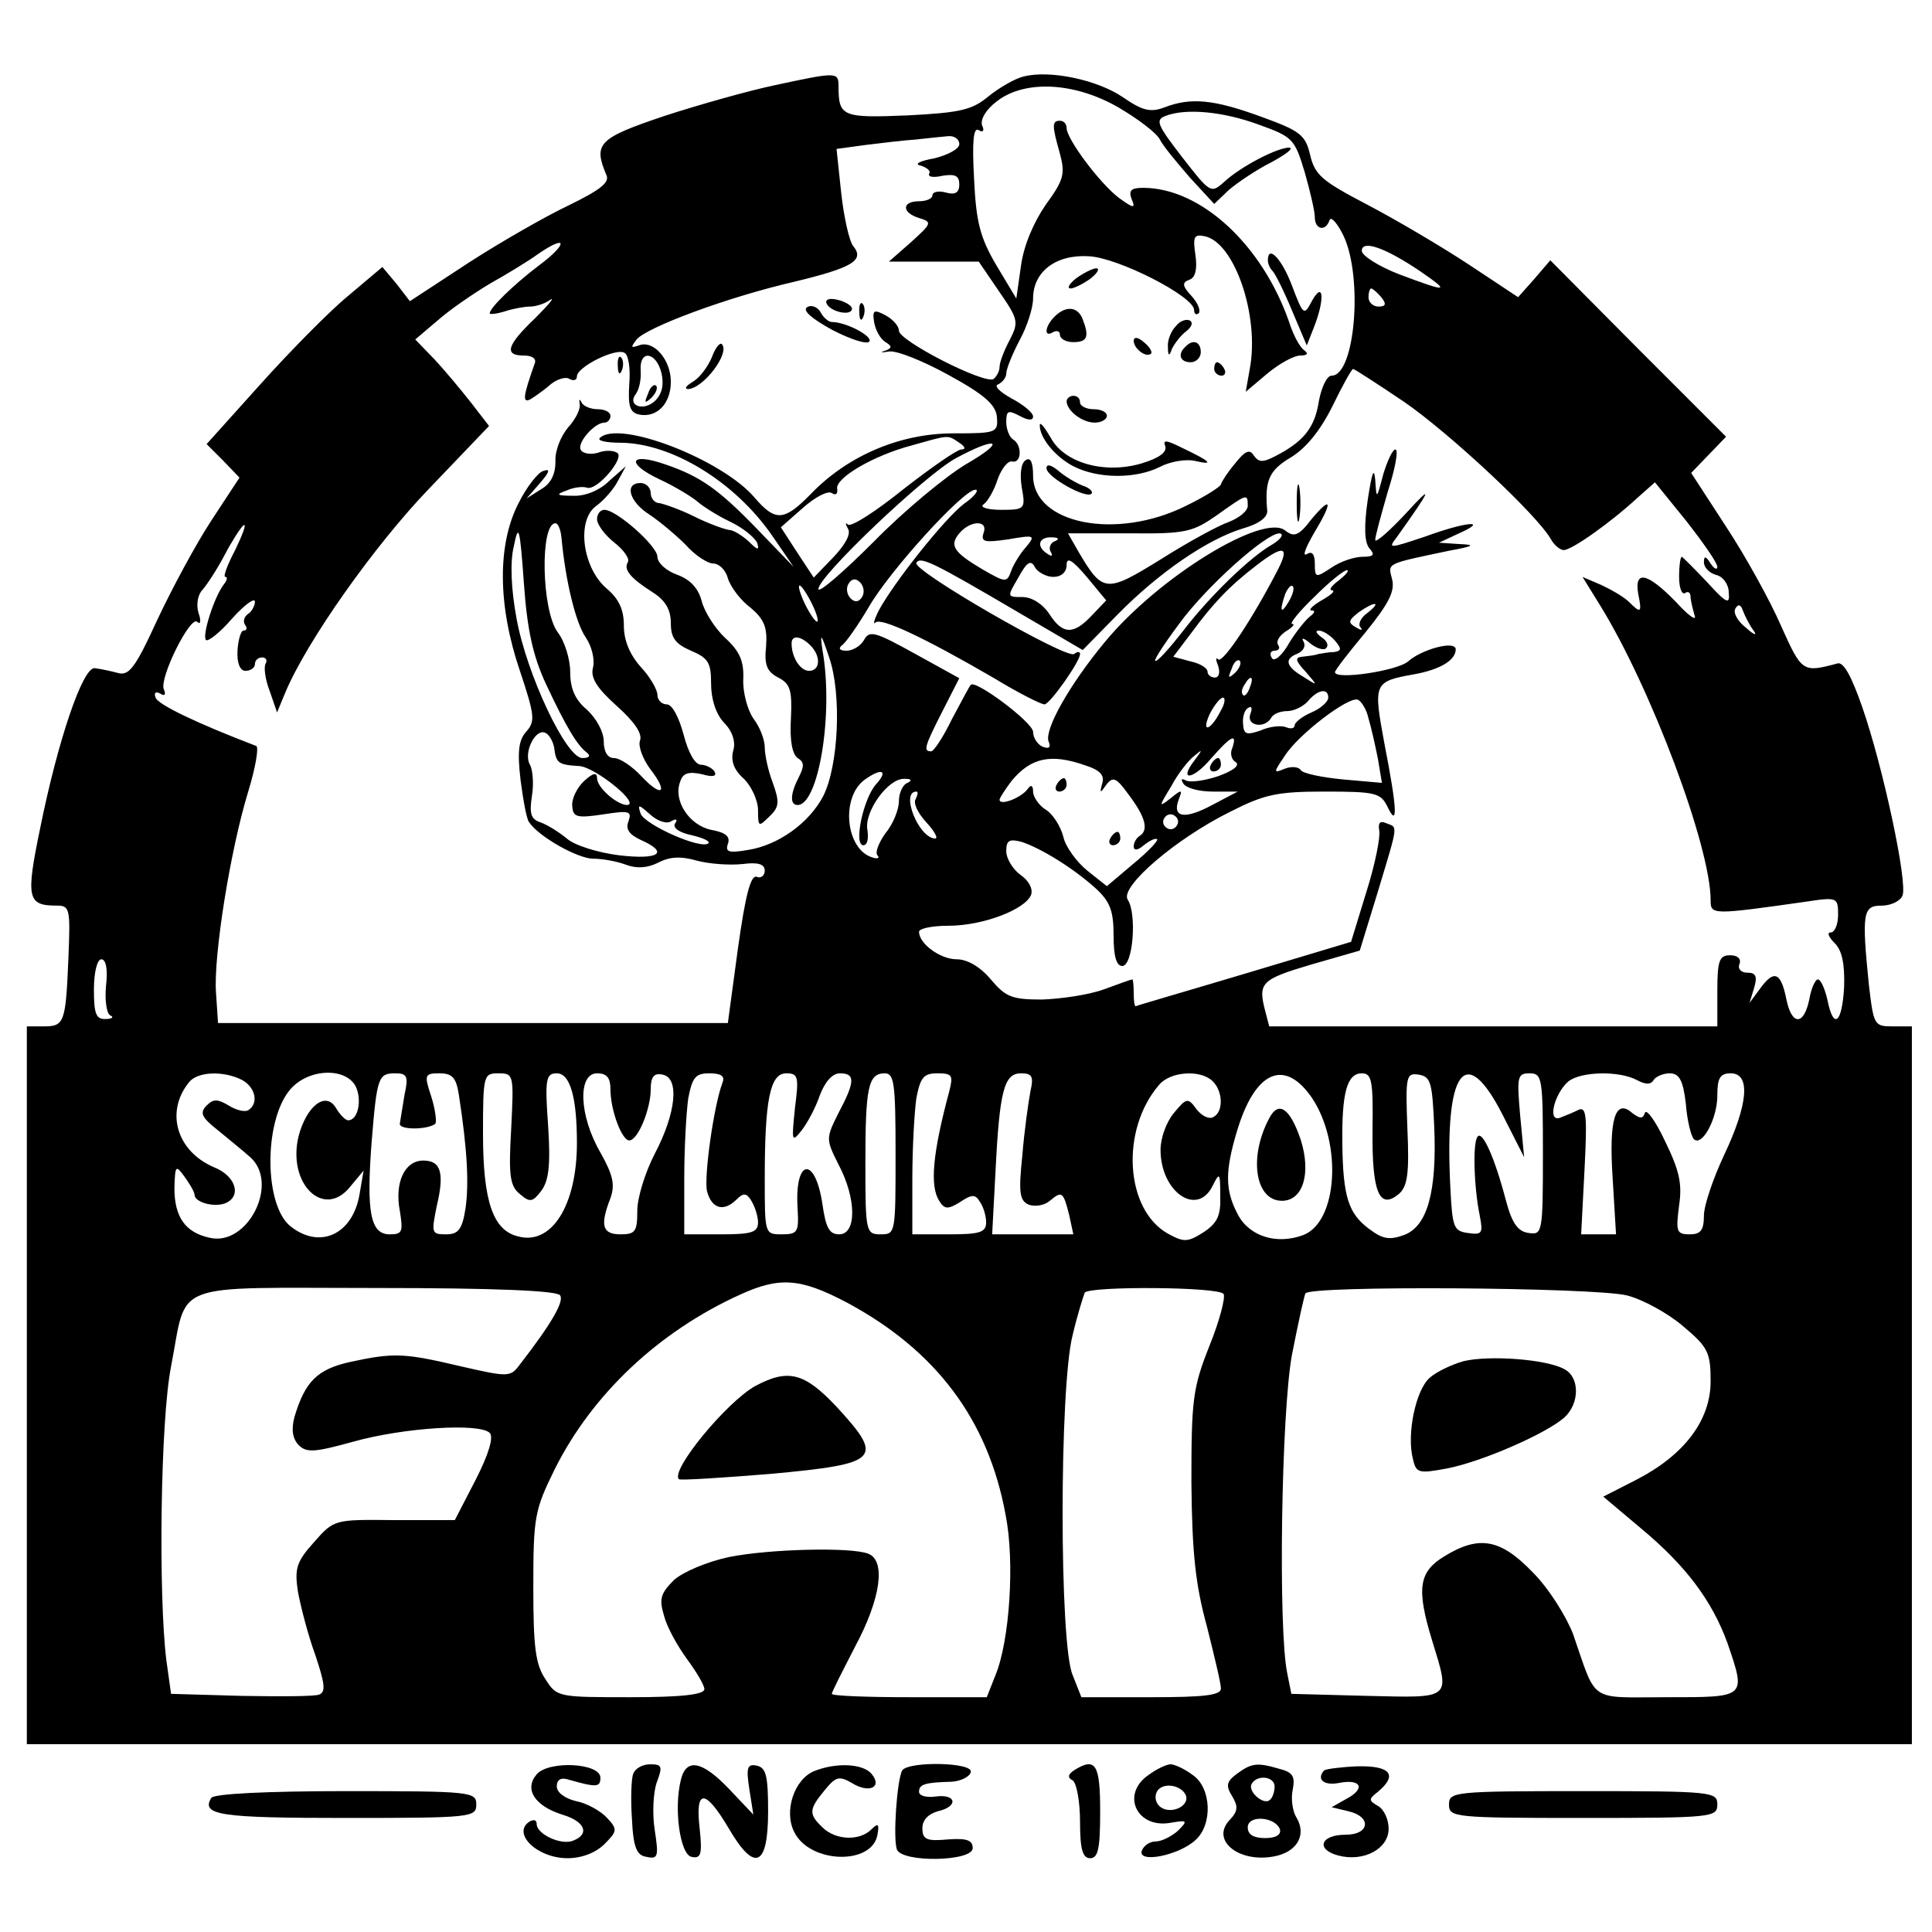 <?xml version="1.0" standalone="no"?>
<!DOCTYPE svg PUBLIC "-//W3C//DTD SVG 20010904//EN"
 "http://www.w3.org/TR/2001/REC-SVG-20010904/DTD/svg10.dtd">
<svg version="1.0" xmlns="http://www.w3.org/2000/svg"
 width="288pt" height="288pt" viewBox="0 0 288 288"
 preserveAspectRatio="xMidYMid meet">
<g transform="translate(0,288) scale(0.1,-0.1)"
fill="#000000" stroke="none">
<path d="M1155 2753 c-38 -8 -113 -29 -165 -46 -98 -33 -106 -41 -86 -88 5
-11 -9 -22 -56 -45 -34 -16 -102 -55 -150 -86 l-87 -57 -20 26 -21 25 -51 -43
c-28 -23 -87 -83 -131 -132 l-80 -89 25 -25 24 -25 -42 -64 c-23 -35 -59 -102
-81 -149 -33 -72 -42 -83 -59 -78 -11 3 -26 6 -34 7 -18 1 -55 -109 -81 -238
-22 -106 -19 -116 25 -116 19 0 20 -5 17 -77 -4 -98 -6 -103 -37 -103 l-25 0
0 -535 0 -535 1405 0 1405 0 0 535 0 535 -29 0 c-27 0 -28 2 -35 61 -11 109
-9 119 19 119 14 0 28 7 31 15 8 19 -29 192 -60 281 -16 46 -28 68 -37 65 -52
-14 -53 -13 -84 56 -16 37 -53 104 -82 148 l-52 80 26 27 26 27 -131 131 -131
132 -24 -28 -24 -27 -74 49 c-41 27 -109 67 -151 89 -67 35 -78 44 -85 74 -7
30 -15 36 -73 57 -71 26 -105 29 -144 14 -21 -8 -33 -5 -62 15 -38 26 -109 41
-148 31 -13 -3 -37 -17 -53 -30 -24 -20 -42 -24 -120 -28 -97 -4 -103 -2 -103
43 0 22 -2 22 -95 2z m512 -33 c29 -17 57 -38 62 -48 5 -10 26 -35 45 -57 l36
-39 22 21 c13 11 41 30 63 41 22 12 34 21 27 22 -18 0 -72 -28 -97 -51 -20
-18 -21 -17 -63 37 -37 48 -40 55 -25 61 30 12 86 7 140 -13 50 -18 53 -21 68
-71 8 -28 15 -58 15 -67 0 -18 16 -22 22 -4 2 6 12 -5 21 -24 29 -62 17 -208
-18 -208 -7 0 -15 -17 -19 -38 -6 -39 -22 -60 -65 -82 -19 -10 -25 -9 -32 1
-6 10 -13 7 -28 -12 -11 -13 -20 -27 -21 -31 0 -3 -23 -18 -52 -32 -104 -52
-228 -27 -228 45 0 20 -4 28 -11 23 -7 -4 -9 -21 -6 -40 6 -33 5 -34 -31 -34
-20 0 -32 4 -26 8 6 4 16 21 21 37 6 17 16 29 22 27 14 -3 15 25 1 33 -5 3
-10 15 -10 26 0 17 3 18 20 9 13 -7 20 -7 20 -1 0 6 -15 18 -32 27 -18 10 -27
19 -20 21 6 3 12 10 12 16 0 7 9 29 20 50 11 20 20 48 20 62 0 40 34 66 83 63
44 -2 157 -60 157 -80 0 -6 3 -8 7 -5 3 4 -1 15 -11 26 -14 15 -14 20 -3 24 9
3 12 16 9 37 -4 27 -2 31 13 28 45 -8 83 -119 68 -198 l-6 -34 32 27 c18 15
40 27 49 27 11 0 13 3 6 8 -6 4 -16 22 -22 41 -40 116 -132 201 -218 201 -18
0 -22 -4 -17 -17 6 -14 3 -14 -19 2 -29 22 -78 88 -78 104 0 6 -4 11 -10 11
-12 0 -12 -7 0 -49 8 -30 6 -39 -21 -76 -18 -26 -33 -61 -37 -91 l-7 -49 -30
50 c-24 41 -30 64 -33 129 -3 55 -1 77 7 72 6 -4 9 -1 5 7 -3 9 6 24 22 36 41
32 115 29 181 -9z m-237 -55 c0 -7 -17 -16 -37 -21 -23 -4 -31 -9 -20 -11 9
-3 15 -8 12 -12 -2 -5 7 -6 20 -3 19 3 25 0 25 -13 0 -12 -6 -16 -20 -12 -11
3 -20 1 -20 -4 0 -5 -9 -9 -20 -9 -26 0 -26 -17 0 -25 20 -6 19 -8 -12 -36
l-33 -29 67 0 67 0 30 -44 c29 -42 30 -46 16 -73 -8 -15 -15 -33 -15 -40 0 -6
-4 -14 -9 -18 -14 -8 -141 57 -141 72 0 7 -9 17 -20 23 -17 9 -20 8 -17 -10 2
-12 9 -25 17 -30 10 -6 10 -9 -1 -13 -8 -2 -5 -3 6 -1 11 2 51 -14 89 -35 53
-29 70 -44 72 -62 2 -24 0 -25 -65 -25 -79 0 -157 -33 -212 -90 -40 -41 -53
-42 -84 -6 -48 57 -203 117 -231 89 -4 -4 10 -7 32 -7 75 -1 168 -57 224 -137
l33 -48 -54 56 c-58 60 -85 79 -138 97 -52 18 -59 2 -9 -22 24 -11 50 -27 58
-34 8 -7 30 -21 49 -30 19 -9 37 -24 40 -32 3 -11 0 -10 -13 3 -10 9 -23 17
-29 17 -7 1 -30 9 -52 20 -22 11 -46 19 -52 20 -7 0 -13 7 -13 15 0 8 -7 15
-15 15 -25 0 -17 -28 13 -47 15 -10 39 -30 54 -45 14 -16 33 -28 41 -28 9 0
19 -10 22 -22 4 -13 19 -33 34 -44 20 -17 25 -29 23 -57 -3 -28 1 -38 18 -47
18 -9 21 -19 19 -61 -2 -33 2 -53 10 -59 10 -6 10 -12 2 -28 -13 -25 -14 -42
-2 -42 31 0 54 136 37 231 -4 27 -2 25 10 -11 19 -55 14 -162 -9 -207 -21 -40
-67 -73 -112 -80 -29 -5 -34 -3 -30 9 4 11 -3 17 -25 21 -33 7 -57 44 -46 72
4 13 13 15 32 11 17 -5 23 -3 19 4 -3 5 -13 10 -20 10 -9 0 -19 18 -26 45 -7
26 -17 45 -25 45 -8 0 -14 7 -14 14 0 8 -11 27 -25 42 -16 18 -25 39 -25 61 0
24 -7 40 -26 56 -36 31 -45 102 -15 123 11 8 26 25 32 37 l12 22 -25 -22 c-14
-14 -36 -23 -54 -22 -25 0 -26 2 -9 8 11 5 25 6 30 4 15 -5 57 45 45 52 -6 4
-19 4 -29 0 -11 -3 -22 -1 -25 4 -7 10 20 41 35 41 5 0 9 5 9 10 0 6 -9 10
-19 10 -11 0 -22 5 -24 10 -3 6 -4 5 -3 -2 2 -7 -6 -23 -17 -35 -11 -13 -20
-35 -19 -51 0 -19 -7 -33 -21 -41 l-22 -14 20 23 c14 16 16 22 5 18 -8 -2 -25
-24 -37 -48 -32 -62 -31 -153 2 -250 22 -66 23 -75 10 -90 -12 -13 -14 -30 -9
-73 4 -30 9 -59 13 -63 15 -22 73 -54 95 -54 14 0 36 -4 49 -9 16 -6 32 -5 48
3 17 9 34 10 58 3 19 -5 49 -7 68 -5 23 3 33 0 33 -10 0 -7 -6 -12 -12 -9 -9
3 -17 -28 -28 -107 l-15 -111 -380 0 -380 0 -3 45 c-4 54 21 212 48 300 11 36
16 66 12 68 -89 34 -147 62 -150 72 -3 7 0 10 7 6 6 -4 9 -2 5 7 -6 18 40 110
50 100 5 -5 6 2 2 13 -4 13 -1 28 6 35 7 8 22 31 33 52 11 21 24 41 28 44 5 3
-1 -13 -12 -36 -12 -23 -19 -41 -15 -41 4 0 2 -6 -3 -12 -14 -19 -32 -75 -26
-82 3 -3 21 11 39 32 18 20 34 32 34 25 0 -6 -5 -15 -10 -18 -6 -4 -8 -11 -5
-16 4 -5 3 -9 -2 -9 -4 0 -8 -14 -9 -30 -1 -19 4 -30 12 -30 8 0 14 5 14 10 0
6 5 10 11 10 5 0 8 -4 5 -9 -3 -5 -1 -23 6 -41 l11 -32 12 29 c32 77 134 221
215 305 l89 93 -27 35 c-15 19 -39 48 -55 65 l-28 29 33 28 c18 16 53 40 78
55 25 14 58 34 73 45 44 30 43 14 0 -18 -37 -28 -73 -63 -73 -71 0 -2 10 -1
23 3 12 4 29 7 37 7 8 0 22 4 30 10 8 5 -2 -7 -22 -27 -43 -41 -47 -56 -17
-56 13 0 19 -5 16 -12 -17 -48 -19 -60 -6 -53 8 5 22 15 31 23 9 7 22 11 27 7
6 -3 11 -2 11 4 0 14 58 43 71 35 6 -3 9 -24 7 -47 -2 -33 1 -42 15 -45 26 -5
47 16 47 49 0 33 -26 63 -48 54 -12 -4 -12 -3 -3 9 15 18 135 63 235 86 87 21
105 32 88 53 -6 7 -14 43 -18 79 l-7 66 44 6 c24 3 58 7 74 8 17 2 38 4 48 5
9 1 17 -4 17 -12z m688 -190 c45 -31 40 -31 -32 -4 -31 12 -56 28 -56 35 0 17
35 5 88 -31z m-59 -38 c8 -10 7 -14 -4 -14 -8 0 -15 6 -15 14 0 7 2 13 4 13 2
0 9 -6 15 -13z m-1073 -113 c4 -17 1 -31 -9 -41 -17 -17 -43 -8 -29 10 5 7 8
22 7 35 -2 31 23 28 31 -4z m1107 -43 c67 -46 199 -169 219 -205 5 -9 14 -16
19 -16 12 0 70 41 110 78 l26 23 47 -58 c25 -32 46 -62 46 -68 0 -5 -5 -3 -10
5 -7 11 -10 12 -10 2 0 -8 8 -16 18 -19 10 -2 19 -14 19 -26 2 -19 -3 -17 -33
16 -19 20 -36 37 -37 37 -2 0 -4 -13 -4 -30 0 -16 4 -27 9 -24 4 3 8 1 8 -5 0
-5 3 -18 6 -28 4 -10 -9 -1 -28 20 -42 43 -62 48 -56 12 6 -29 4 -30 -14 -12
-7 7 -26 18 -41 25 l-28 12 26 -42 c76 -123 165 -360 165 -440 0 -22 2 -22
143 -2 46 7 47 6 47 -20 0 -14 -5 -26 -11 -26 -6 0 -3 -7 6 -16 11 -11 15 -31
14 -65 -3 -55 -16 -65 -25 -19 -4 17 -10 30 -14 30 -4 0 -10 -13 -13 -30 -8
-39 -26 -39 -34 0 -8 40 -18 45 -38 18 l-17 -23 7 23 c5 17 2 22 -10 22 -10 0
-15 6 -12 13 3 8 -3 13 -14 13 -16 0 -19 -8 -19 -53 l0 -53 -334 0 -334 0 -6
23 c-11 42 -6 47 68 69 l73 21 27 88 c31 103 30 95 12 102 -9 4 -12 0 -10 -11
2 -9 -6 -50 -19 -91 l-23 -75 -160 -48 c-87 -26 -160 -47 -161 -48 -2 0 -3 9
-3 20 0 11 -1 20 -2 20 -2 0 -21 -7 -43 -15 -22 -8 -63 -14 -92 -15 -45 0 -54
4 -76 30 -16 19 -35 30 -51 30 -24 0 -56 23 -56 41 0 5 20 9 44 9 51 0 114 24
123 46 3 9 -3 21 -16 30 -11 8 -21 24 -21 35 0 16 4 19 23 14 30 -10 78 -40
110 -69 22 -20 27 -34 27 -71 0 -30 4 -45 13 -45 16 0 22 78 8 99 -12 19 72
91 153 131 51 26 70 30 141 30 75 0 83 -2 93 -22 16 -34 15 -5 -4 92 -17 92
-17 94 45 105 38 7 61 21 61 37 0 14 -51 0 -71 -18 -16 -14 -109 -28 -109 -16
0 3 21 30 46 60 34 42 44 61 39 79 -6 24 -10 22 85 42 38 7 40 9 15 10 l-30 2
30 14 c45 20 12 18 -51 -5 -54 -18 -55 -18 -42 -1 52 73 56 82 14 36 -25 -27
-46 -45 -46 -40 0 6 9 38 19 73 11 34 16 62 11 62 -4 0 -12 -17 -18 -37 -10
-38 -10 -38 -12 -8 -2 20 -5 9 -11 -29 -6 -41 -5 -64 2 -73 9 -10 7 -13 -10
-13 -12 0 -33 -7 -46 -16 -24 -16 -25 -15 -25 5 0 15 -4 20 -12 15 -7 -4 -2 9
10 30 29 48 28 59 -3 22 -19 -25 -26 -27 -39 -17 -32 27 -189 -69 -269 -166
-53 -64 -90 -130 -84 -148 4 -9 1 -12 -9 -8 -7 3 -14 13 -14 22 0 14 -87 79
-93 70 -2 -2 -14 -25 -28 -51 -13 -27 -27 -48 -31 -48 -12 0 -10 7 17 60 l25
49 -67 37 c-58 32 -67 35 -75 20 -5 -9 -17 -16 -26 -16 -10 0 -13 3 -7 8 6 4
24 30 40 57 31 54 141 175 159 175 6 0 -1 -10 -17 -21 -29 -22 -105 -118 -127
-159 -7 -14 -9 -22 -5 -18 8 8 72 -22 177 -83 36 -22 70 -39 75 -39 8 0 53 64
53 75 0 4 -4 4 -9 0 -13 -7 -242 125 -235 136 6 10 23 2 154 -75 l94 -55 52
53 c62 63 134 112 186 128 25 7 38 17 37 27 -4 45 3 60 35 79 23 14 44 40 62
76 15 31 29 56 31 56 2 0 36 -22 76 -49z m-663 -61 c9 -6 10 -10 3 -10 -6 0
-45 -27 -86 -59 -41 -33 -78 -57 -83 -53 -4 4 -4 1 0 -6 5 -8 -4 -24 -22 -43
l-29 -30 -25 38 -24 37 33 29 c18 16 37 26 43 22 6 -4 9 -1 8 6 -4 16 54 50
111 65 57 16 53 16 71 4z m10 -32 c-30 -18 -92 -69 -137 -115 -46 -46 -83 -78
-83 -71 0 19 159 170 205 195 63 34 76 26 15 -9z m420 -62 c0 -8 -13 -18 -28
-24 -15 -5 -61 -30 -102 -56 -81 -50 -86 -50 -122 11 l-16 28 91 0 c85 -1 95
2 131 27 45 32 46 33 46 14z m-1046 -266 c30 -64 47 -92 61 -102 6 -5 3 -8 -7
-8 -24 0 -83 125 -98 208 -8 43 -10 84 -4 108 7 35 9 28 15 -56 5 -71 14 -109
33 -150z m23 218 c6 -64 21 -126 36 -148 9 -13 14 -33 11 -45 -4 -15 5 -30 35
-57 27 -24 39 -42 35 -52 -3 -8 4 -27 15 -42 28 -36 18 -44 -13 -11 -14 15
-32 27 -41 27 -9 0 -15 9 -15 25 0 14 -11 34 -25 47 -18 15 -25 32 -25 56 0
19 -8 46 -19 60 -24 34 -26 162 -3 162 4 0 8 -10 9 -22z m629 7 c-4 -13 2 -14
37 -9 40 7 41 6 26 -12 -9 -10 -19 -27 -22 -36 -6 -17 -9 -16 -42 3 -44 26
-50 36 -35 54 17 20 44 20 36 0z m430 -17 c-32 -18 -93 -77 -132 -128 -21 -27
-40 -48 -42 -45 -2 2 18 32 44 66 47 59 133 133 144 123 3 -3 -4 -10 -14 -16z
m-324 5 c-6 -2 -9 -10 -6 -15 4 -7 2 -8 -4 -4 -18 11 -14 26 6 25 10 0 12 -3
4 -6z m333 -42 c-37 -72 -82 -140 -89 -134 -4 4 -4 0 0 -10 3 -10 1 -17 -5
-17 -6 0 -11 4 -11 9 0 5 -11 12 -25 15 l-26 7 28 37 c31 42 55 68 97 100 39
30 49 28 31 -7z m-335 -11 c12 0 20 7 20 18 0 12 8 8 30 -18 l29 -35 -21 -22
c-28 -30 -44 -29 -64 2 -10 15 -26 25 -40 25 -23 0 -23 0 -6 29 13 24 19 27
25 15 4 -7 17 -14 27 -14z m426 -5 c-11 -8 -16 -15 -10 -15 5 -1 -2 -7 -16
-15 -14 -8 -20 -15 -15 -15 6 0 5 -3 -1 -8 -6 -4 -21 -22 -32 -40 -11 -20 -23
-29 -26 -23 -4 6 -2 11 4 11 6 0 9 4 5 9 -3 6 3 14 12 20 10 6 14 11 9 11 -4
0 10 18 33 40 22 22 44 40 49 40 4 0 -2 -7 -12 -15z m-711 -25 c-5 -8 -11 -8
-17 -2 -6 6 -7 16 -3 22 5 8 11 8 17 2 6 -6 7 -16 3 -22z m-66 -35 c0 -5 -6 1
-14 15 -8 14 -14 30 -14 35 0 6 6 -1 14 -15 8 -14 14 -29 14 -35z m702 28
c-12 -20 -14 -14 -5 12 4 9 9 14 11 11 3 -2 0 -13 -6 -23z m117 -17 c-10 -7
-14 -17 -10 -21 4 -5 1 -5 -7 0 -12 7 -11 10 4 22 24 17 36 17 13 -1z m576
-26 c6 -8 1 -7 -11 4 -13 10 -20 23 -16 29 4 7 8 6 11 -3 3 -8 10 -22 16 -30z
m-624 -15 c10 -12 10 -15 -1 -17 -8 0 -18 -2 -24 -3 -5 -2 -16 -3 -24 -4 -11
-1 -10 -6 5 -22 19 -22 19 -22 -3 -8 -27 16 -29 27 -8 35 8 4 12 11 8 18 -4 6
1 5 10 -3 10 -8 21 -11 24 -7 4 4 1 11 -7 16 -8 6 -10 10 -4 10 6 0 17 -7 24
-15z m-782 -7 c16 -16 15 -38 -2 -38 -13 0 -26 20 -26 41 0 13 14 11 28 -3z
m633 -41 c-10 -9 -11 -8 -5 6 3 10 9 15 12 12 3 -3 0 -11 -7 -18z m22 -22 c-3
-9 -8 -14 -10 -11 -3 3 -2 9 2 15 9 16 15 13 8 -4z m117 -15 c0 -6 -11 -16
-25 -22 -14 -6 -25 -15 -25 -19 0 -5 -6 -6 -13 -3 -8 3 -25 1 -38 -5 -21 -7
-25 -6 -26 10 -1 10 2 21 8 24 5 3 6 -1 3 -9 -7 -18 21 -23 31 -6 3 6 14 10
24 10 10 0 24 7 31 15 14 17 30 20 30 5z m-160 -19 c-15 -30 -30 -35 -17 -6 7
14 16 25 20 25 4 0 3 -9 -3 -19z m220 -12 c4 -13 10 -40 14 -60 l6 -36 -57 5
c-32 3 -61 9 -64 14 -3 5 -14 6 -24 2 -17 -7 -17 -6 0 19 20 32 95 89 109 84
5 -2 13 -14 16 -28z m-1214 -43 c3 -24 6 -26 38 -28 24 -2 93 -58 70 -58 -15
1 -44 26 -44 40 0 9 -6 8 -19 -4 -11 -10 -19 -27 -18 -37 1 -17 6 -19 46 -13
39 6 43 5 38 -10 -5 -12 1 -20 18 -28 43 -19 28 -30 -32 -23 -32 4 -67 15 -78
25 -11 9 -28 20 -39 24 -15 5 -17 13 -13 40 3 18 1 39 -3 46 -10 17 7 53 22
48 6 -2 12 -12 14 -22z m1011 -1 c-4 -8 -1 -18 5 -21 7 -5 -4 -13 -26 -21 -21
-7 -43 -10 -49 -6 -6 3 -7 1 -3 -5 4 -7 24 -12 44 -12 l37 0 -38 -20 c-41 -22
-60 -19 -50 8 6 15 5 16 -12 2 -18 -14 -18 -13 1 18 10 19 26 39 34 45 13 11
13 10 1 -6 -25 -32 -3 -30 24 2 29 33 40 40 32 16z m-219 -26 c22 -7 29 -15
25 -27 -4 -15 -3 -15 6 -2 10 13 15 11 33 -14 25 -33 31 -53 17 -62 -5 -3 -9
-10 -9 -16 0 -6 6 -6 15 2 9 7 17 11 20 9 2 -2 -14 -19 -36 -37 l-39 -33 -29
23 c-16 13 -33 36 -36 51 -4 15 -15 33 -26 40 -10 6 -19 19 -19 27 0 9 -3 11
-8 4 -9 -13 -42 -26 -42 -16 1 4 9 16 18 28 29 35 59 41 110 23z m-312 -28
c-19 -21 -34 -91 -19 -91 6 0 8 10 6 23 -5 27 31 77 55 76 11 0 12 -2 5 -6 -7
-2 -13 -15 -13 -27 0 -13 -9 -35 -20 -48 -10 -14 -16 -29 -12 -33 4 -4 0 -6
-8 -3 -39 12 -47 88 -12 115 26 19 37 15 18 -6z m59 -22 c-4 -6 3 -21 16 -35
12 -13 18 -24 13 -24 -25 1 -52 70 -28 70 3 0 2 -5 -1 -11z m-364 -33 c7 4 10
3 5 -4 -3 -6 6 -13 25 -17 17 -4 28 -9 25 -12 -10 -10 -94 27 -101 44 -5 15
-3 14 14 -1 11 -10 25 -15 32 -10z m753 -7 c-3 -5 -10 -7 -15 -3 -5 3 -7 10
-3 15 3 5 10 7 15 3 5 -3 7 -10 3 -15z m-1596 -239 c-2 -22 1 -42 7 -44 5 -2
2 -5 -7 -5 -15 -1 -18 8 -18 44 0 26 5 45 11 45 7 0 10 -15 7 -40z m203 -140
c20 -11 25 -35 9 -45 -5 -3 -18 0 -29 7 -17 10 -23 10 -33 0 -11 -11 -7 -18
17 -37 17 -14 38 -31 48 -40 44 -39 -4 -134 -61 -120 -36 8 -52 31 -52 74 1
34 2 35 15 17 8 -11 15 -23 15 -27 0 -11 28 -19 45 -13 26 10 17 41 -16 54
-56 24 -73 83 -37 127 13 16 52 17 79 3z m169 -9 c10 -20 4 -51 -11 -51 -4 0
-12 8 -18 18 -15 26 -44 4 -56 -42 -17 -71 38 -124 77 -75 l20 24 -6 -35 c-10
-60 -59 -83 -103 -48 -39 31 -40 154 -2 202 26 33 83 36 99 7z m73 -13 c-3
-18 -6 -37 -7 -43 -1 -10 43 -9 53 0 2 3 0 21 -6 40 -11 33 -10 35 12 35 19 0
25 -6 29 -32 13 -84 15 -133 10 -169 -5 -32 -11 -39 -29 -39 -22 0 -22 2 -14
42 12 50 6 68 -20 68 -28 0 -43 -33 -35 -75 5 -31 4 -35 -15 -35 -29 0 -35 33
-27 138 8 98 10 102 36 102 17 0 19 -5 13 -32z m159 -51 c-4 -69 -2 -85 13
-97 15 -13 19 -12 32 5 11 15 14 38 10 98 -5 69 -3 77 13 77 20 0 30 -36 30
-104 0 -93 -38 -153 -88 -139 -37 9 -52 52 -52 153 0 88 1 90 23 90 23 0 23
-2 19 -83z m148 59 c0 -31 17 -76 28 -76 13 0 32 47 32 76 0 19 5 25 18 22 25
-5 20 -57 -12 -118 -14 -27 -26 -65 -26 -85 0 -31 -3 -35 -25 -35 -27 0 -31
13 -15 54 7 20 4 34 -15 68 -32 55 -34 118 -5 118 15 0 20 -7 20 -24z m167 10
c-13 -34 -28 -141 -23 -162 7 -26 25 -31 44 -12 10 10 15 10 22 -2 5 -8 10
-23 10 -32 0 -15 -9 -18 -55 -18 l-55 0 0 83 c0 45 3 99 6 120 6 31 11 37 31
37 18 0 24 -4 20 -14z m108 -38 c-5 -49 -5 -52 10 -33 8 10 21 34 27 52 8 21
19 33 30 33 23 0 23 -12 -2 -59 -19 -38 -19 -39 0 -77 27 -51 27 -104 1 -104
-15 0 -20 10 -25 45 -11 73 -42 68 -37 -7 2 -35 0 -38 -24 -38 -25 0 -25 1
-25 83 0 118 8 157 32 157 18 0 19 -5 13 -52z m150 -68 c0 -118 0 -120 -22
-120 -22 0 -23 3 -23 104 0 115 4 136 29 136 14 0 16 -15 16 -120z m80 93
c-25 -93 -29 -141 -15 -163 8 -13 13 -13 31 -2 18 12 23 12 30 0 5 -7 9 -21 9
-30 0 -15 -9 -18 -55 -18 l-55 0 0 83 c0 45 3 99 6 120 6 31 11 37 31 37 23 0
24 -3 18 -27z m121 0 c-3 -16 -9 -58 -12 -95 -6 -57 -4 -68 10 -74 9 -3 23 -1
31 6 18 15 20 14 29 -22 l6 -28 -60 0 -61 0 5 94 c6 121 13 146 38 146 17 0
19 -5 14 -27z m272 15 c15 -15 16 -45 1 -53 -6 -4 -17 1 -25 11 -13 18 -15 18
-34 -5 -11 -13 -20 -37 -20 -55 0 -63 55 -101 78 -53 10 20 11 19 11 -15 1
-30 -4 -41 -25 -55 -24 -15 -29 -15 -53 -2 -64 36 -71 155 -13 222 17 20 62
23 80 5z m148 -25 c45 -68 38 -184 -13 -204 -40 -15 -81 -2 -98 31 -19 36 -19
64 -1 124 27 90 71 109 112 49z m90 -47 c-1 -93 10 -120 39 -96 13 11 16 30
13 97 -3 79 -2 84 17 81 18 -3 20 -12 23 -78 4 -96 -10 -148 -45 -161 -22 -8
-32 -6 -52 9 -31 23 -39 48 -40 127 -1 76 7 105 29 105 15 0 17 -11 16 -84z
m194 22 l32 -63 -6 63 c-5 57 -4 62 14 62 19 0 20 -7 20 -121 0 -117 -1 -120
-21 -117 -16 2 -25 14 -34 48 -17 65 -35 104 -42 96 -8 -7 -6 -76 3 -119 5
-26 3 -28 -18 -25 -21 3 -23 8 -26 68 -9 175 22 218 78 108z m200 52 c13 -7
21 -7 25 0 3 5 14 10 24 10 14 0 20 -10 24 -45 2 -26 8 -49 12 -53 12 -12 35
30 35 65 0 26 4 33 20 33 30 0 26 -46 -10 -122 -16 -34 -30 -75 -30 -90 0 -22
-5 -28 -21 -28 -20 0 -21 4 -16 43 5 33 0 53 -21 96 -14 30 -28 49 -30 42 -3
-9 -7 -9 -19 0 -25 22 -35 -9 -29 -98 l5 -83 -26 0 -26 0 5 96 c4 78 3 94 -8
90 -8 -4 -20 -9 -28 -12 -20 -8 -9 36 12 54 19 15 76 16 102 2z m-1177 -332
c132 -71 210 -174 236 -316 14 -70 6 -188 -15 -239 l-13 -33 -115 0 c-64 0
-116 2 -116 5 0 3 16 34 35 71 38 71 46 128 19 138 -26 10 -147 7 -207 -5 -33
-7 -68 -22 -82 -34 -20 -20 -23 -28 -15 -54 4 -16 20 -45 34 -64 14 -19 26
-39 26 -45 0 -8 -33 -12 -110 -12 -108 0 -110 0 -127 27 -15 22 -18 49 -18
138 0 104 2 114 32 175 56 112 155 205 276 260 59 27 90 25 160 -12z m-428 11
c6 -9 -12 -41 -60 -103 -14 -19 -17 -19 -87 -3 -85 20 -100 21 -165 7 -50 -11
-68 -29 -84 -82 -5 -19 -3 -32 6 -42 12 -12 24 -11 82 5 75 21 188 28 203 13
6 -6 -1 -31 -21 -70 l-31 -60 -90 0 c-90 1 -90 1 -120 -33 -26 -29 -29 -39
-24 -73 4 -22 15 -65 26 -95 14 -42 16 -55 6 -59 -7 -3 -59 -3 -117 -2 l-104
3 -7 50 c-12 97 -9 357 7 438 25 129 -6 117 305 117 178 0 271 -4 275 -11z
m989 2 c3 -5 -6 -40 -21 -77 -25 -63 -27 -80 -27 -204 1 -105 6 -152 23 -214
11 -44 21 -85 21 -93 0 -10 -24 -13 -104 -13 l-104 0 -13 33 c-20 45 -20 430
0 507 7 30 16 58 18 63 6 10 201 9 207 -2z m601 -2 c24 -6 62 -27 84 -46 37
-31 41 -39 41 -82 0 -58 -39 -110 -111 -147 l-49 -25 57 -48 c66 -55 105 -107
128 -170 28 -82 29 -81 -90 -81 -118 0 -104 -10 -140 94 -10 26 -36 68 -60 92
-48 50 -80 56 -132 24 -38 -23 -42 -48 -18 -126 27 -88 30 -85 -97 -82 l-113
3 -6 30 c-14 65 -9 391 7 476 9 46 18 87 20 91 8 12 429 9 479 -3z"/>
<path d="M1890 2492 c0 -5 3 -12 7 -16 4 -4 17 -30 29 -59 l22 -52 11 28 c16
41 14 69 -3 39 -12 -23 -13 -23 -30 22 -15 40 -36 62 -36 38z"/>
<path d="M1604 2465 c-10 -8 -14 -15 -8 -15 5 0 19 7 30 15 10 8 14 15 8 15
-5 0 -19 -7 -30 -15z"/>
<path d="M1572 2408 c-15 -15 -16 -32 -2 -23 6 3 10 1 10 -4 0 -6 9 -11 20
-11 21 0 24 8 14 34 -7 19 -25 21 -42 4z"/>
<path d="M1753 2394 c-7 -7 -13 -21 -12 -31 0 -14 2 -15 6 -3 4 8 13 20 21 26
8 6 11 13 6 16 -5 3 -15 0 -21 -8z"/>
<path d="M1690 2372 c0 -12 19 -26 26 -19 2 2 -2 10 -11 17 -9 8 -15 8 -15 2z"/>
<path d="M1767 2363 c-12 -11 -8 -23 8 -23 8 0 15 7 15 15 0 16 -12 20 -23 8z"/>
<path d="M1810 2330 c0 -5 5 -10 11 -10 5 0 7 5 4 10 -3 6 -8 10 -11 10 -2 0
-4 -4 -4 -10z"/>
<path d="M1590 2282 c0 -14 23 -32 42 -32 10 0 18 5 18 10 0 6 -9 10 -20 10
-11 0 -20 5 -20 10 0 6 -4 10 -10 10 -5 0 -10 -4 -10 -8z"/>
<path d="M1550 2247 c-1 -19 23 -48 50 -62 37 -19 93 -19 129 -1 15 8 39 12
52 9 30 -7 24 -1 -18 19 -24 12 -30 13 -26 3 3 -9 -9 -18 -36 -26 -55 -16
-115 1 -135 39 -9 15 -15 23 -16 19z"/>
<path d="M1560 2182 c0 -13 59 -46 67 -38 3 3 -3 9 -13 12 -10 4 -27 14 -36
22 -11 9 -18 11 -18 4z"/>
<path d="M1232 2428 c5 -13 38 -20 38 -8 0 4 -9 10 -21 13 -12 3 -19 1 -17 -5z"/>
<path d="M1203 2422 c-7 -5 7 -17 38 -34 27 -14 52 -22 55 -17 5 8 -35 29 -56
29 -5 0 -13 7 -17 15 -5 8 -14 11 -20 7z"/>
<path d="M1281 2414 c0 -11 3 -14 6 -6 3 7 2 16 -1 19 -3 4 -6 -2 -5 -13z"/>
<path d="M1061 2347 c-6 -14 -18 -30 -28 -36 -10 -6 -13 -10 -8 -11 23 0 64
54 51 67 -3 3 -10 -6 -15 -20z"/>
<path d="M921 2334 c0 -11 3 -14 6 -6 3 7 2 16 -1 19 -3 4 -6 -2 -5 -13z"/>
<path d="M890 2106 c0 -8 12 -24 26 -35 14 -11 23 -24 20 -29 -7 -11 4 -24 37
-45 19 -12 27 -26 27 -46 0 -22 7 -31 30 -41 26 -11 30 -18 30 -49 0 -23 7
-45 19 -58 13 -13 18 -29 14 -42 -4 -15 1 -29 16 -42 11 -11 21 -32 21 -47 0
-25 1 -25 17 -9 15 14 15 22 5 50 -7 18 -12 42 -12 53 0 11 -7 30 -17 43 -9
13 -16 40 -15 59 1 26 -5 41 -27 61 -15 14 -31 39 -35 55 -5 19 -17 32 -36 39
-17 6 -30 18 -30 27 0 16 -61 70 -79 70 -6 0 -11 -6 -11 -14z"/>
<path d="M966 2293 c-6 -14 -5 -15 5 -6 7 7 10 15 7 18 -3 3 -9 -2 -12 -12z"/>
<path d="M1933 2130 c0 -25 2 -35 4 -22 2 12 2 32 0 45 -2 12 -4 2 -4 -23z"/>
<path d="M1805 1740 c-3 -5 -1 -10 4 -10 6 0 11 5 11 10 0 6 -2 10 -4 10 -3 0
-8 -4 -11 -10z"/>
<path d="M1575 1710 c-3 -5 -1 -10 4 -10 6 0 11 5 11 10 0 6 -2 10 -4 10 -3 0
-8 -4 -11 -10z"/>
<path d="M1655 1630 c-3 -5 -1 -10 4 -10 6 0 11 5 11 10 0 6 -2 10 -4 10 -3 0
-8 -4 -11 -10z"/>
<path d="M1892 1213 c-31 -58 -21 -123 19 -123 31 0 44 40 28 91 -16 47 -33
59 -47 32z"/>
<path d="M1126 814 c-43 -24 -127 -126 -114 -139 2 -2 64 2 138 8 161 15 169
22 97 100 -48 51 -72 57 -121 31z"/>
<path d="M2182 851 c-18 -5 -41 -16 -51 -25 -21 -19 -34 -84 -25 -120 5 -22 8
-23 51 -15 52 10 148 52 175 76 23 21 23 60 0 72 -27 15 -112 21 -150 12z"/>
<path d="M800 235 c-19 -22 -3 -47 38 -60 34 -10 42 -29 16 -39 -18 -7 -54 10
-54 25 0 6 -4 7 -10 4 -28 -17 10 -55 56 -55 21 0 42 8 55 21 19 19 20 22 4
39 -9 10 -30 22 -46 25 -17 4 -29 13 -29 22 0 10 6 14 18 10 42 -12 47 -11 47
3 0 22 -77 26 -95 5z"/>
<path d="M944 236 c-3 -7 -4 -38 -2 -67 2 -43 7 -55 22 -57 17 -4 18 1 12 40
-4 25 -2 57 3 71 9 24 8 27 -10 27 -11 0 -22 -6 -25 -14z"/>
<path d="M1015 227 c-11 -44 -1 -112 16 -115 14 -3 16 4 12 42 -7 60 8 60 43
1 39 -67 59 -58 59 25 0 53 -3 65 -17 68 -14 3 -16 -3 -11 -35 l6 -38 -36 38
c-40 42 -64 47 -72 14z"/>
<path d="M1214 240 c-30 -12 -46 -60 -30 -91 23 -47 116 -50 124 -4 3 16 1 18
-9 8 -18 -18 -54 -16 -73 3 -21 20 -20 27 3 55 17 21 22 22 41 11 26 -16 46
-6 29 14 -13 15 -52 17 -85 4z"/>
<path d="M1345 241 c-8 -14 -14 -102 -8 -118 8 -20 113 -18 113 2 0 12 -9 15
-37 13 -32 -3 -38 0 -38 17 0 12 9 21 23 25 31 7 28 26 -3 22 -14 -2 -25 1
-25 7 0 11 8 14 49 15 13 1 26 7 28 14 6 15 -92 17 -102 3z"/>
<path d="M1601 241 c-9 -6 -10 -11 -2 -15 6 -4 11 -32 11 -62 0 -41 4 -54 15
-54 12 0 15 14 15 70 0 71 -7 81 -39 61z"/>
<path d="M1712 234 c-42 -29 -17 -81 34 -71 24 4 25 3 10 -12 -9 -8 -24 -16
-33 -16 -9 0 -18 -6 -21 -14 -6 -19 55 -7 80 16 26 23 24 78 -4 97 -12 9 -27
16 -33 16 -6 0 -21 -7 -33 -16z m56 -31 c5 -17 -26 -29 -40 -15 -6 6 -7 15 -3
22 9 14 37 9 43 -7z"/>
<path d="M1844 236 c-16 -12 -17 -18 -7 -34 9 -15 8 -22 -3 -34 -32 -32 16
-68 71 -54 30 8 42 32 28 56 -6 9 -9 28 -6 42 4 20 0 26 -19 31 -34 10 -42 9
-64 -7z m56 -19 c0 -8 -3 -17 -7 -20 -9 -9 -34 13 -27 24 8 14 34 11 34 -4z
m8 -64 c2 -8 -6 -13 -22 -13 -17 0 -26 5 -26 16 0 19 41 16 48 -3z"/>
<path d="M1974 241 c-12 -13 -1 -23 21 -19 34 7 41 -8 13 -23 l-23 -13 25 -6
c35 -8 32 -35 -4 -35 -38 0 -45 -22 -11 -31 38 -10 75 10 75 40 0 14 -7 29
-16 34 -14 8 -14 10 0 21 30 25 19 39 -30 38 -25 -1 -47 -4 -50 -6z"/>
<path d="M315 200 c-16 -26 14 -30 201 -30 187 0 194 1 194 20 0 19 -7 20
-194 20 -119 0 -197 -4 -201 -10z"/>
<path d="M2160 190 c0 -19 7 -20 200 -20 193 0 200 1 200 20 0 19 -7 20 -200
20 -193 0 -200 -1 -200 -20z"/>
</g>
</svg>
